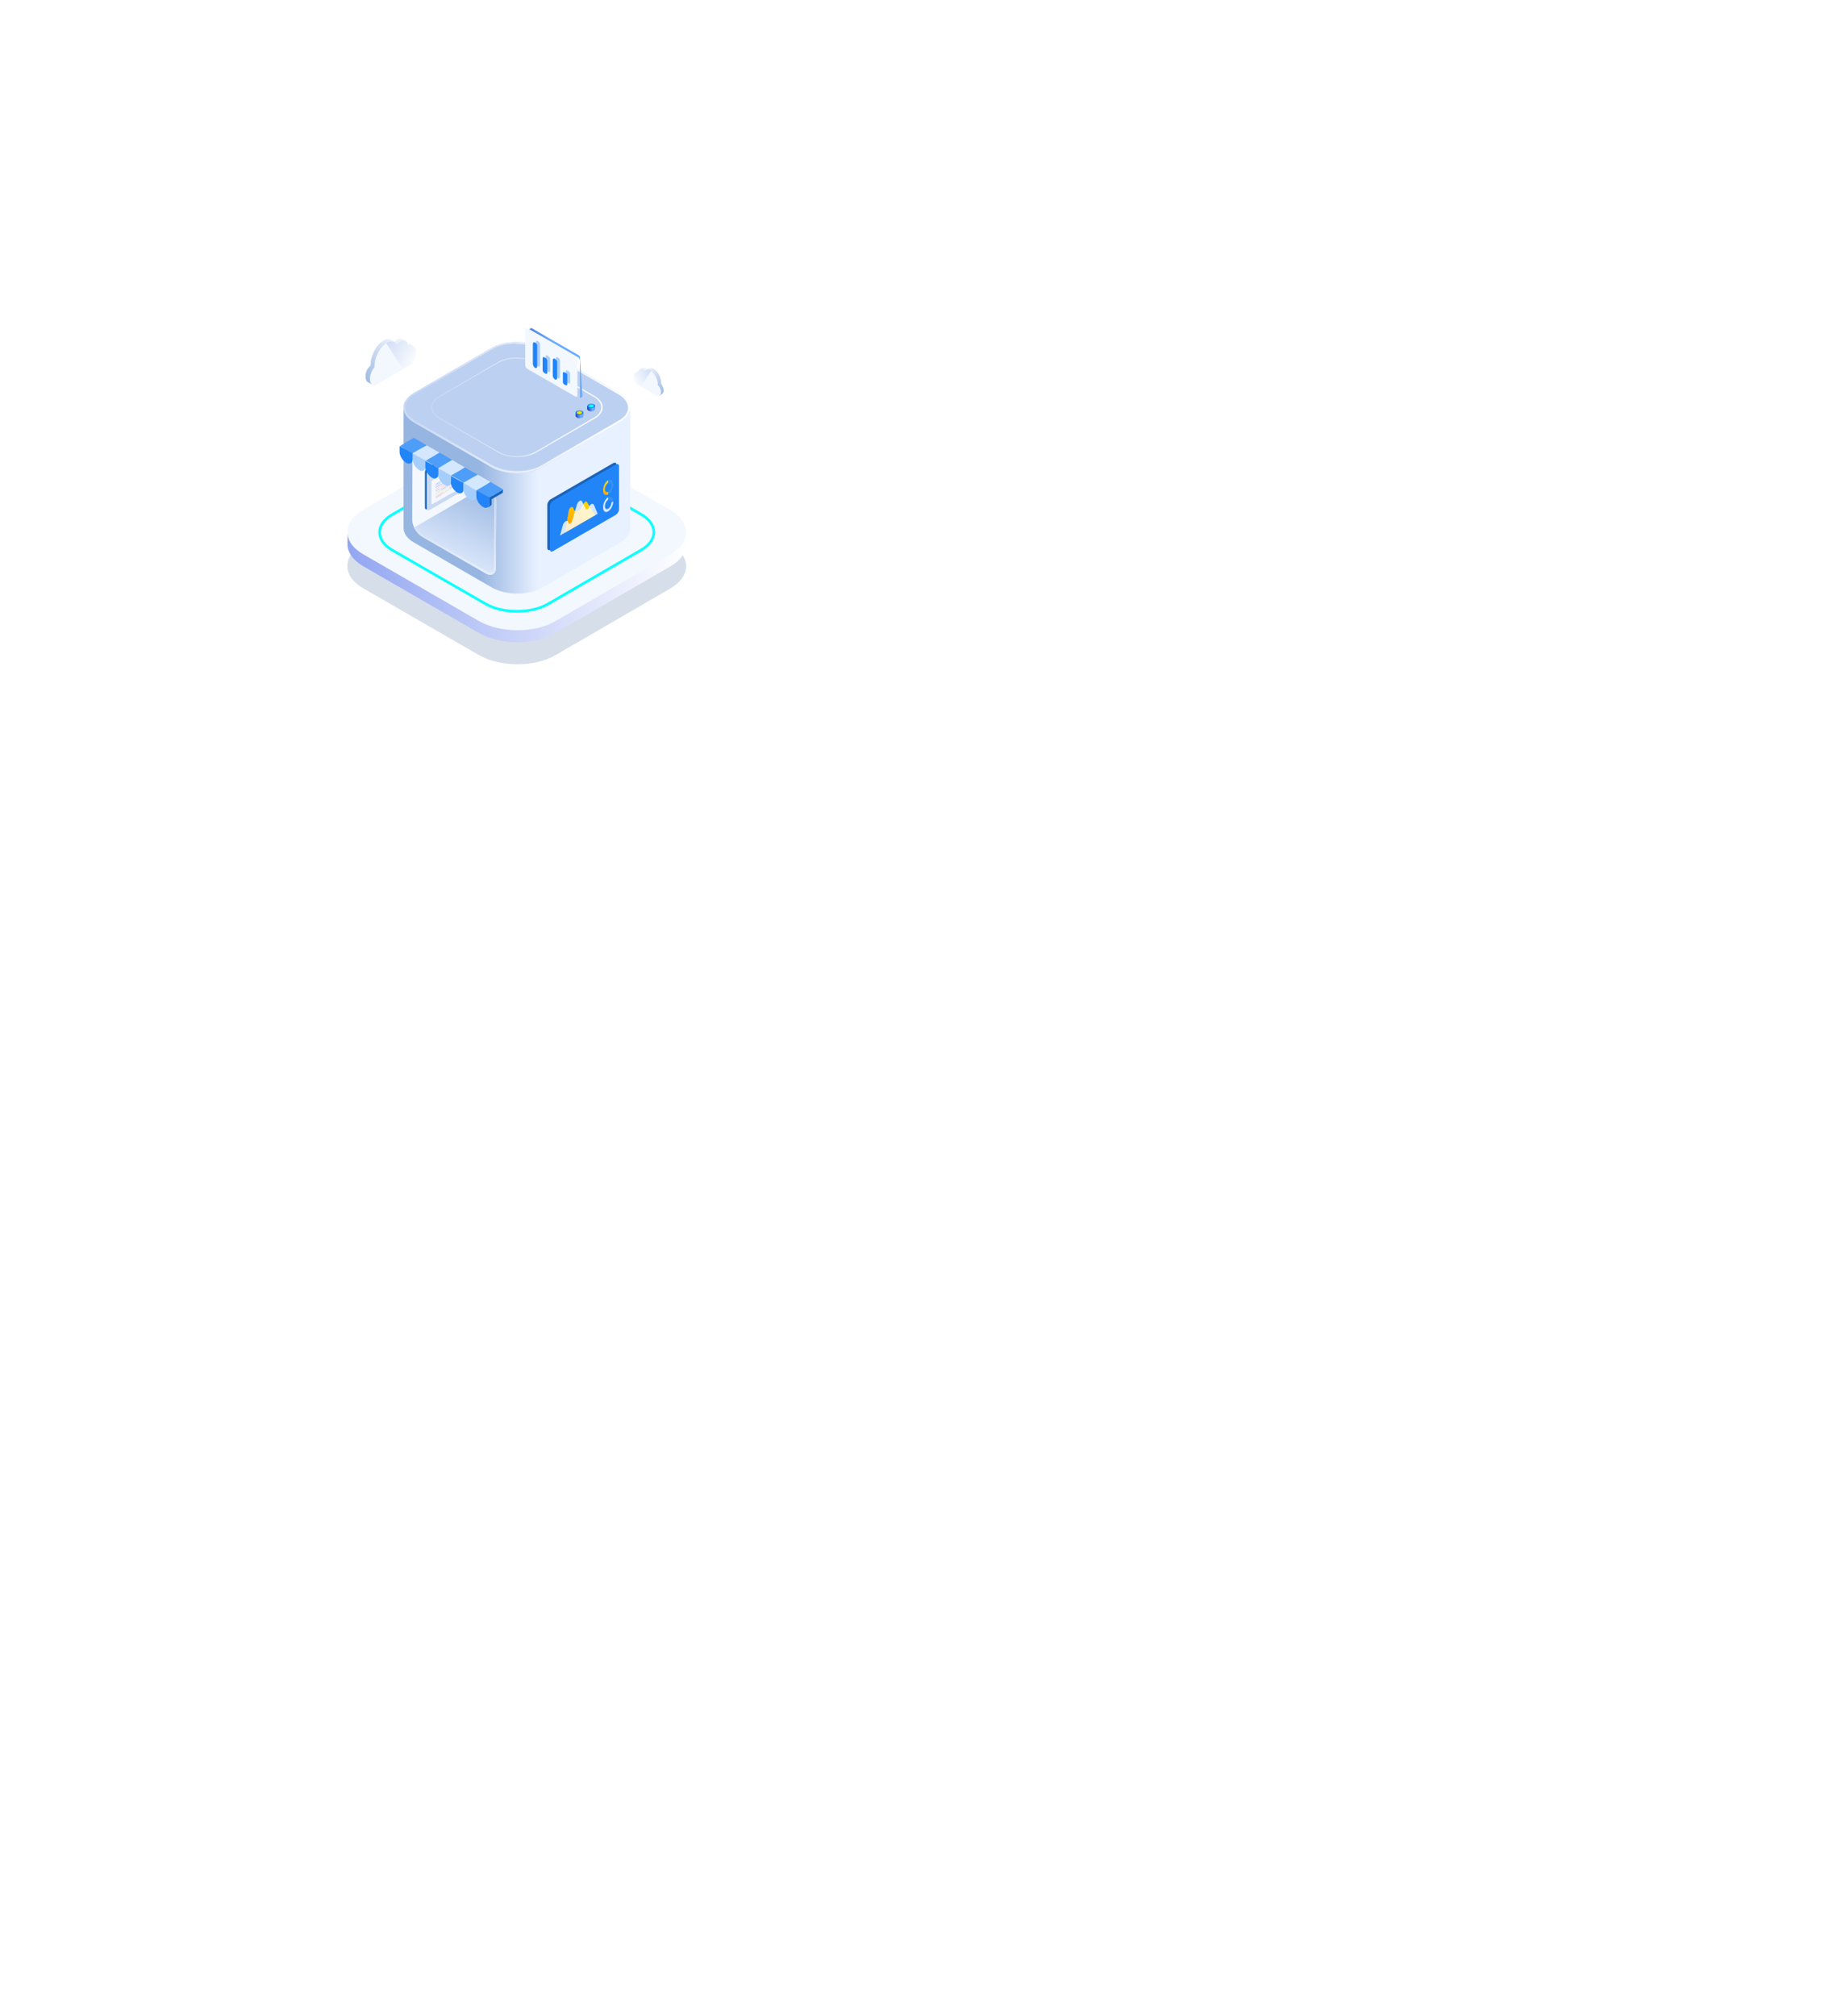 <?xml version="1.0" encoding="UTF-8"?> <svg xmlns="http://www.w3.org/2000/svg" width="347" height="384" viewBox="0 0 347 384" fill="none"> <g filter="url(#filter0_d_105_244)"> <rect x="50" y="46" width="247" height="284" rx="15" fill="white"></rect> </g> <g opacity="0.4"> <path d="M127.687 103.609C131.758 105.955 131.758 109.75 127.756 112.096L105.883 124.792C101.881 127.138 95.326 127.138 91.255 124.792L69.244 112.096C65.173 109.75 65.173 105.955 69.175 103.609L91.048 90.913C95.05 88.567 101.605 88.567 105.676 90.913L127.687 103.609Z" fill="#00357C" fill-opacity="0.4"></path> </g> <path d="M130.792 101.401H66.208V103.678C66.208 105.196 67.243 106.714 69.244 107.887L91.255 120.583C95.326 122.929 101.881 122.929 105.883 120.583L127.756 107.887C129.757 106.714 130.792 105.196 130.792 103.678V101.401Z" fill="url(#paint0_linear_105_244)"></path> <path d="M127.687 97.123C131.758 99.469 131.758 103.264 127.756 105.61L105.883 118.306C101.881 120.652 95.326 120.652 91.255 118.306L69.244 105.61C65.173 103.264 65.173 99.469 69.175 97.123L91.048 84.427C95.05 82.081 101.605 82.081 105.676 84.427L127.687 97.123Z" fill="#F3F8FE"></path> <path d="M122.098 97.951C125.41 99.814 125.41 102.919 122.167 104.782L104.434 115.063C101.191 116.926 95.877 116.926 92.566 115.063L74.832 104.851C71.52 102.988 71.52 99.883 74.763 98.02L92.496 87.739C95.74 85.876 101.053 85.876 104.365 87.739L122.098 97.951Z" stroke="#0CFFFC" stroke-width="0.5" stroke-miterlimit="10"></path> <path d="M120.028 77.596H76.903V100.573C76.903 101.608 77.593 102.643 78.973 103.402L93.67 111.889C96.361 113.476 100.777 113.476 103.468 111.889L118.096 103.402C119.407 102.643 120.097 101.608 120.097 100.573V77.596H120.028Z" fill="url(#paint1_linear_105_244)"></path> <path d="M117.958 74.836C120.649 76.423 120.649 78.907 118.027 80.494L103.399 88.981C100.708 90.568 96.361 90.568 93.601 88.981L78.904 80.494C76.213 78.907 76.213 76.423 78.904 74.836L93.532 66.349C96.223 64.762 100.57 64.762 103.261 66.349L117.958 74.836Z" fill="#BCD0F1"></path> <path d="M98.431 65.176V65.521C100.225 65.521 101.881 65.935 103.123 66.625L117.82 75.112C118.993 75.802 119.683 76.699 119.683 77.665C119.683 78.631 119.062 79.528 117.82 80.149L103.192 88.636C101.95 89.395 100.294 89.74 98.5 89.74C96.706 89.74 95.05 89.326 93.808 88.636L79.111 80.149C77.938 79.459 77.248 78.562 77.248 77.596C77.248 76.63 77.869 75.733 79.111 75.043L93.739 66.556C94.981 65.797 96.637 65.452 98.431 65.452V65.176ZM98.431 65.176C96.637 65.176 94.912 65.59 93.532 66.349L78.904 74.836C76.213 76.423 76.213 78.907 78.904 80.494L93.601 88.981C94.981 89.74 96.706 90.154 98.5 90.154C100.294 90.154 102.019 89.74 103.399 88.981L118.027 80.494C120.718 78.907 120.718 76.423 117.958 74.836L103.261 66.349C101.95 65.59 100.156 65.176 98.431 65.176Z" fill="url(#paint2_linear_105_244)"></path> <path d="M98.431 68.281C99.811 68.281 101.053 68.557 102.019 69.178L113.128 75.595C114.094 76.147 114.577 76.837 114.577 77.596C114.577 78.355 114.094 79.045 113.128 79.597L102.088 86.014C101.122 86.566 99.88 86.911 98.5 86.911C97.12 86.911 95.878 86.635 94.912 86.014L83.803 79.597C82.837 79.045 82.354 78.355 82.354 77.596C82.354 76.837 82.837 76.147 83.803 75.595L94.843 69.178C95.809 68.626 97.051 68.281 98.431 68.281ZM98.431 68.143C97.12 68.143 95.74 68.419 94.774 69.04L83.734 75.457C81.664 76.63 81.733 78.562 83.734 79.735L94.843 86.152C95.878 86.773 97.189 87.049 98.569 87.049C99.88 87.049 101.26 86.773 102.295 86.152L113.335 79.735C115.336 78.562 115.336 76.63 113.335 75.457L102.226 69.04C101.122 68.488 99.742 68.143 98.431 68.143Z" fill="url(#paint3_linear_105_244)"></path> <path d="M92.704 92.155C93.739 92.776 94.567 94.225 94.567 95.398L94.498 108.163C94.498 109.336 93.67 109.819 92.635 109.267L80.422 102.229C79.387 101.608 78.559 100.159 78.559 98.986L78.628 86.221C78.628 85.048 79.456 84.565 80.491 85.117L92.704 92.155Z" fill="#F3F8FE"></path> <mask id="mask0_105_244" style="mask-type:luminance" maskUnits="userSpaceOnUse" x="78" y="84" width="17" height="26"> <path d="M92.704 92.155C93.739 92.776 94.567 94.225 94.567 95.398L94.498 108.163C94.498 109.336 93.67 109.819 92.635 109.267L80.422 102.229C79.387 101.608 78.559 100.159 78.559 98.986L78.628 86.221C78.628 85.048 79.456 84.565 80.491 85.117L92.704 92.155Z" fill="white"></path> </mask> <g mask="url(#mask0_105_244)"> <path d="M92.704 92.155C93.739 92.776 94.567 94.225 94.567 95.398L94.498 108.163C94.498 109.336 93.67 109.819 92.635 109.267L80.422 102.229C79.387 101.608 78.559 100.159 78.559 98.986L78.628 86.221C78.628 85.048 79.456 84.565 80.491 85.117L92.704 92.155Z" fill="#F3F8FE"></path> </g> <path d="M94.497 108.163L94.566 95.398C94.566 94.294 93.876 92.983 92.91 92.362L78.903 100.504C79.248 101.194 79.8 101.884 80.421 102.229L92.634 109.267C93.669 109.819 94.497 109.336 94.497 108.163Z" fill="url(#paint4_linear_105_244)"></path> <path d="M84.424 87.394L81.457 89.119C81.181 89.257 80.974 89.671 80.974 89.947V96.709C80.974 96.985 81.181 97.123 81.457 96.985L91.255 91.327L84.424 87.394Z" fill="#1964BA"></path> <path d="M84.768 87.601L81.801 89.326C81.525 89.464 81.318 89.878 81.318 90.154V96.916C81.318 97.192 81.525 97.33 81.801 97.192L91.599 91.534L84.768 87.601Z" fill="#C9D9F4"></path> <path d="M83.458 89.188C83.596 89.119 83.665 89.188 83.665 89.326C83.665 89.464 83.596 89.602 83.458 89.671C83.32 89.74 83.251 89.671 83.251 89.533C83.32 89.464 83.389 89.257 83.458 89.188Z" fill="white"></path> <path opacity="0.8" d="M82.354 91.534C82.285 91.603 82.216 91.672 82.216 91.741V96.019C82.216 96.088 82.285 96.157 82.354 96.088L87.736 92.983C87.805 92.914 87.874 92.845 87.874 92.776V89.464L86.908 88.912L82.354 91.534Z" fill="white"></path> <path d="M82.146 89.947C82.284 89.878 82.353 89.947 82.353 90.085C82.353 90.223 82.284 90.361 82.146 90.43C82.008 90.499 81.939 90.43 81.939 90.292C82.008 90.223 82.077 90.016 82.146 89.947Z" fill="white"></path> <path d="M82.837 89.602C82.975 89.533 83.044 89.602 83.044 89.74C83.044 89.878 82.975 90.016 82.837 90.085C82.699 90.154 82.63 90.085 82.63 89.947C82.63 89.809 82.699 89.671 82.837 89.602Z" fill="white"></path> <path d="M85.246 91.645L83.038 92.887H82.969C82.969 92.887 82.969 92.818 83.038 92.818L85.246 91.576H85.315L85.246 91.645Z" fill="#6491FB"></path> <path d="M86.556 90.886L85.591 91.438H85.522C85.522 91.438 85.522 91.369 85.591 91.369L86.556 90.817H86.626C86.556 90.886 86.556 90.886 86.556 90.886Z" fill="#FF9999"></path> <path d="M85.246 91.963L84.073 92.653H84.004C84.004 92.653 84.004 92.584 84.073 92.584L85.246 91.894H85.315C85.315 91.963 85.246 91.963 85.246 91.963Z" fill="#FF9999"></path> <path d="M83.797 92.791L83.038 93.274H82.969C82.969 93.274 82.969 93.205 83.038 93.205L83.797 92.722H83.866C83.866 92.791 83.866 92.791 83.797 92.791Z" fill="#FF9999"></path> <path d="M86.556 91.273L85.591 91.825H85.522C85.522 91.825 85.522 91.756 85.591 91.756L86.556 91.204H86.626C86.556 91.204 86.556 91.204 86.556 91.273Z" fill="#A69CFB"></path> <path d="M84.487 91.439L83.107 92.267H83.038C83.038 92.267 83.038 92.198 83.107 92.198L84.487 91.37H84.556C84.487 91.37 84.487 91.439 84.487 91.439Z" fill="#6491FB"></path> <path d="M85.315 90.956L84.694 91.301H84.625C84.625 91.301 84.625 91.232 84.694 91.232L85.315 90.887H85.384C85.315 90.887 85.315 90.956 85.315 90.956Z" fill="#A69CFB"></path> <path d="M87.04 89.99L85.591 90.818H85.522C85.522 90.818 85.522 90.749 85.591 90.749L87.04 89.921H87.109C87.04 89.921 87.04 89.921 87.04 89.99Z" fill="#94F2B5"></path> <path d="M85.591 93.111L86.971 92.283L87.04 92.214C87.04 92.214 87.04 92.145 86.971 92.214L85.591 93.042C85.591 93.042 85.591 93.042 85.591 93.111Z" fill="#6491FB"></path> <path d="M84.763 93.594L85.384 93.249L85.453 93.18C85.453 93.18 85.453 93.111 85.384 93.18L84.763 93.525C84.763 93.525 84.694 93.525 84.763 93.594Z" fill="#94F2B5"></path> <path d="M83.038 94.629L84.487 93.801L84.556 93.732C84.556 93.732 84.556 93.663 84.487 93.732L83.038 94.56C83.038 94.491 83.038 94.56 83.038 94.629Z" fill="#FF9999"></path> <path d="M83.935 92.036L83.038 92.588H82.969C82.969 92.588 82.969 92.519 83.038 92.519L83.935 91.967H84.004C84.004 92.036 84.004 92.036 83.935 92.036Z" fill="#A69CFB"></path> <path d="M85.867 90.932L84.142 91.967H84.073C84.073 91.967 84.073 91.898 84.142 91.898L85.867 90.863H85.936C85.936 90.932 85.936 90.932 85.867 90.932Z" fill="#94F2B5"></path> <path d="M87.178 90.242L86.074 90.863H86.005C86.005 90.863 86.005 90.794 86.074 90.794L87.178 90.173H87.247C87.247 90.173 87.178 90.173 87.178 90.242Z" fill="#6491FB"></path> <path d="M86.281 92.95L87.178 92.398H87.247C87.247 92.398 87.247 92.467 87.178 92.467L86.281 93.019H86.212C86.212 93.019 86.212 92.95 86.281 92.95Z" fill="#94F2B5"></path> <path d="M84.348 94.054L86.073 93.019H86.142C86.142 93.019 86.142 93.088 86.073 93.088L84.348 94.123H84.279C84.279 94.123 84.279 94.123 84.348 94.054Z" fill="#FFC99C"></path> <path d="M83.038 94.813L84.142 94.192H84.211C84.211 94.192 84.211 94.261 84.142 94.261L83.038 94.882H82.969C83.038 94.882 83.038 94.813 83.038 94.813Z" fill="#A69CFB"></path> <path d="M85.246 92.986L83.038 94.228H82.969C82.969 94.228 82.969 94.159 83.038 94.159L85.246 92.917H85.315L85.246 92.986Z" fill="#FFC99C"></path> <path d="M86.556 92.227L85.591 92.779H85.522C85.522 92.779 85.522 92.71 85.591 92.71L86.556 92.158H86.626C86.556 92.158 86.556 92.227 86.556 92.227Z" fill="#FF9999"></path> <path d="M83.935 93.376L83.038 93.928H82.969C82.969 93.928 82.969 93.859 83.038 93.859L83.935 93.307H84.004C84.004 93.376 84.004 93.376 83.935 93.376Z" fill="#94F2B5"></path> <path d="M85.867 92.272L84.142 93.307H84.073C84.073 93.307 84.073 93.238 84.142 93.238L85.867 92.203H85.936C85.936 92.272 85.936 92.272 85.867 92.272Z" fill="#6491FB"></path> <path d="M87.178 91.513L86.074 92.134H86.005C86.005 92.134 86.005 92.065 86.074 92.065L87.178 91.444H87.247C87.247 91.513 87.178 91.513 87.178 91.513Z" fill="#94F2B5"></path> <path d="M83.797 93.171L83.038 93.585H82.969C82.969 93.585 82.969 93.516 83.038 93.516L83.797 93.103H83.866C83.797 93.103 83.797 93.171 83.797 93.171Z" fill="#A69CFB"></path> <path d="M85.384 92.275L83.935 93.103H83.866C83.866 93.103 83.866 93.034 83.935 93.034L85.384 92.206H85.453C85.453 92.206 85.384 92.206 85.384 92.275Z" fill="#FF9999"></path> <path d="M86.971 91.308L85.522 92.136H85.453C85.453 92.136 85.453 92.067 85.522 92.067L86.971 91.24H87.04C87.04 91.24 87.04 91.308 86.971 91.308Z" fill="#FFC99C"></path> <mask id="mask1_105_244" style="mask-type:luminance" maskUnits="userSpaceOnUse" x="78" y="84" width="17" height="26"> <path d="M92.704 92.155C93.739 92.776 94.567 94.225 94.567 95.398L94.498 108.163C94.498 109.336 93.67 109.819 92.635 109.267L80.422 102.229C79.387 101.608 78.559 100.159 78.559 98.986L78.628 86.221C78.628 85.048 79.456 84.565 80.491 85.117L92.704 92.155Z" fill="white"></path> </mask> <g mask="url(#mask1_105_244)"> <path d="M79.593 85.186C79.8 85.186 80.007 85.255 80.283 85.393L92.496 92.431C93.393 92.983 94.221 94.294 94.221 95.398L94.152 108.163C94.152 108.37 94.083 109.129 93.462 109.129C93.255 109.129 93.048 109.06 92.772 108.922L80.559 101.884C79.662 101.332 78.834 100.021 78.834 98.917L78.903 86.152C78.903 85.945 78.972 85.186 79.593 85.186ZM79.593 84.841C78.972 84.841 78.558 85.324 78.558 86.152L78.489 98.917C78.489 100.09 79.317 101.539 80.352 102.16L92.565 109.198C92.841 109.405 93.186 109.474 93.393 109.474C94.014 109.474 94.428 108.991 94.428 108.163L94.497 95.398C94.497 94.225 93.669 92.776 92.634 92.155L80.421 85.117C80.145 84.91 79.869 84.841 79.593 84.841Z" fill="url(#paint5_linear_105_244)"></path> </g> <path d="M95.878 93.259L93.739 94.501L91.324 93.121L90.841 93.397L93.256 94.777V95.881C93.256 95.95 93.256 96.088 93.256 96.157C93.256 96.226 93.187 96.295 93.187 96.364C93.187 96.433 93.118 96.433 93.118 96.502C93.049 96.571 92.98 96.64 92.911 96.709L93.394 96.433C93.463 96.364 93.532 96.295 93.601 96.226C93.601 96.226 93.601 96.157 93.67 96.157V96.088V96.019V95.95V95.881V95.812V95.743V95.674V95.122L95.809 93.88L95.878 93.259Z" fill="#1964BA"></path> <path d="M81.319 84.841L78.628 86.359L76.213 84.979L78.835 83.392L81.319 84.841Z" fill="#4D9DF9"></path> <path d="M95.877 93.259L93.255 94.777L90.772 93.397L93.463 91.81L95.877 93.259Z" fill="#4D9DF9"></path> <path d="M91.047 90.43L88.356 91.948L85.941 90.568L88.563 89.05L91.047 90.43Z" fill="#4D9DF9"></path> <path d="M93.462 91.81L90.771 93.397L88.356 91.948L91.047 90.43L93.462 91.81Z" fill="#D3E7FE"></path> <path d="M88.564 89.05L85.942 90.568L83.527 89.188L86.149 87.601L88.564 89.05Z" fill="#D3E7FE"></path> <path d="M86.149 87.601L83.527 89.188L81.112 87.739L83.734 86.221L86.149 87.601Z" fill="#4D9DF9"></path> <path d="M83.734 86.221L81.112 87.739L78.628 86.359L81.319 84.841L83.734 86.221Z" fill="#D3E7FE"></path> <path d="M81.112 87.739V88.843C81.112 89.602 80.56 89.947 79.87 89.533C79.18 89.119 78.628 88.222 78.628 87.463V86.359L81.112 87.739Z" fill="#A6CEFC"></path> <path d="M78.627 86.359V87.463C78.627 88.222 78.076 88.567 77.385 88.153C76.695 87.739 76.144 86.842 76.144 86.083V84.979L78.627 86.359Z" fill="#2185F8"></path> <path d="M88.356 92.017V93.121C88.356 93.88 87.804 94.225 87.114 93.811C86.424 93.397 85.872 92.5 85.872 91.741V90.637L88.356 92.017Z" fill="#2185F8"></path> <path d="M85.942 90.568V91.672C85.942 92.431 85.39 92.776 84.7 92.362C84.01 91.948 83.458 91.051 83.458 90.292V89.188L85.942 90.568Z" fill="#A6CEFC"></path> <path d="M83.527 89.188V90.292C83.527 91.051 82.975 91.396 82.285 90.982C81.595 90.568 81.043 89.671 81.043 88.912V87.808L83.527 89.188Z" fill="#2185F8"></path> <path d="M90.771 93.397V94.501C90.771 95.26 90.219 95.605 89.529 95.191C88.839 94.777 88.287 93.88 88.287 93.121V92.017L90.771 93.397Z" fill="#A6CEFC"></path> <path d="M93.255 94.777V95.881C93.255 96.64 92.704 96.985 92.013 96.571C91.323 96.157 90.772 95.26 90.772 94.501V93.397L93.255 94.777Z" fill="#2185F8"></path> <path d="M69.657 71.731C69.657 72.283 69.864 72.697 70.14 72.835L70.899 73.249C70.899 73.249 78.489 67.591 78.489 66.625C78.489 66.625 78.489 66.28 78.42 66.073C78.558 66.004 78.765 65.935 78.765 65.935C78.627 65.866 78.213 65.59 78.006 65.521C77.73 65.452 77.247 65.59 77.109 65.659C77.109 65.452 77.04 65.245 76.971 65.107L77.316 65.038L76.626 64.624C76.35 64.486 76.005 64.486 75.66 64.693C75.453 64.831 75.315 64.969 75.177 65.107C75.177 65.107 74.832 64.9 74.625 64.762C74.418 64.624 74.211 64.624 74.004 64.624C73.935 64.624 73.866 64.624 73.797 64.624C73.728 64.624 73.728 64.624 73.659 64.624C73.452 64.693 73.245 64.762 73.038 64.9C72.21 65.383 71.451 66.349 71.037 67.522C70.761 68.212 70.554 69.109 70.623 69.592C69.795 70.42 69.657 70.972 69.657 71.731Z" fill="url(#paint6_linear_105_244)"></path> <path d="M70.485 72.214C70.485 73.18 71.106 73.663 71.865 73.249C71.865 73.249 71.934 73.249 71.934 73.18L77.937 69.661C77.937 69.661 78.006 69.661 78.006 69.592C78.765 69.178 79.317 68.005 79.317 67.039C79.317 66.073 78.696 65.59 77.937 66.004C77.937 66.004 77.937 66.004 77.868 66.004C77.799 64.969 77.178 64.555 76.35 65.038C76.143 65.176 75.936 65.383 75.729 65.59C75.315 64.969 74.556 64.831 73.728 65.314C72.417 66.073 71.313 68.143 71.382 69.937C70.83 70.558 70.485 71.455 70.485 72.214Z" fill="#F3F8FE"></path> <path d="M77.937 69.592C78.696 69.178 79.248 68.005 79.248 67.039C79.248 66.073 78.627 65.59 77.868 66.004C77.868 66.004 77.868 66.004 77.799 66.004C77.73 64.969 77.109 64.555 76.281 65.038C76.074 65.176 75.867 65.383 75.66 65.59C75.246 64.969 74.487 64.831 73.659 65.314L73.59 65.383L76.764 70.282L77.799 69.661C77.868 69.661 77.937 69.661 77.937 69.592Z" fill="url(#paint7_linear_105_244)"></path> <path d="M126.445 74.422C126.445 74.767 126.307 74.974 126.169 75.043L125.755 75.319C125.755 75.319 121.27 72.007 121.27 71.386C121.27 71.386 121.27 71.179 121.339 71.041C121.27 71.041 121.132 70.972 121.132 70.972C121.201 70.903 121.477 70.765 121.546 70.696C121.684 70.627 122.029 70.696 122.098 70.765C122.098 70.627 122.098 70.558 122.167 70.42L121.96 70.351L122.374 70.075C122.512 70.006 122.719 70.006 122.995 70.144C123.133 70.213 123.202 70.282 123.271 70.42C123.271 70.42 123.478 70.282 123.616 70.213C123.754 70.144 123.892 70.144 124.03 70.144C124.099 70.144 124.099 70.144 124.168 70.144H124.237C124.375 70.144 124.513 70.213 124.582 70.282C125.065 70.558 125.548 71.179 125.755 71.8C125.893 72.214 126.031 72.697 125.962 73.042C126.307 73.663 126.445 73.939 126.445 74.422Z" fill="url(#paint8_linear_105_244)"></path> <path d="M125.962 74.698C125.962 75.25 125.617 75.526 125.134 75.319C125.134 75.319 125.134 75.319 125.065 75.319L121.546 73.249C121.546 73.249 121.546 73.249 121.477 73.249C121.063 72.973 120.718 72.283 120.718 71.731C120.718 71.179 121.063 70.903 121.546 71.11C121.546 70.489 121.96 70.213 122.443 70.489C122.581 70.558 122.719 70.696 122.788 70.765C123.064 70.42 123.478 70.282 123.961 70.627C124.72 71.11 125.41 72.352 125.341 73.387C125.755 73.732 125.962 74.284 125.962 74.698Z" fill="#F3F8FE"></path> <path d="M121.546 73.18C121.132 72.904 120.787 72.214 120.787 71.662C120.787 71.11 121.132 70.834 121.615 71.041C121.615 70.42 122.029 70.144 122.512 70.42C122.65 70.489 122.788 70.627 122.857 70.696C123.133 70.351 123.547 70.213 124.03 70.558C124.03 70.558 124.03 70.558 124.099 70.627L122.236 73.525L121.546 73.18Z" fill="url(#paint9_linear_105_244)"></path> <path d="M111.886 77.32V77.872C111.886 78.01 111.955 78.079 112.093 78.217C112.369 78.424 112.852 78.424 113.197 78.217C113.335 78.148 113.404 78.01 113.404 77.872V77.32H111.886Z" fill="url(#paint10_linear_105_244)"></path> <path d="M113.437 77.339C113.438 77.11 113.099 76.924 112.679 76.922C112.26 76.921 111.92 77.106 111.919 77.334C111.918 77.563 112.258 77.749 112.677 77.75C113.096 77.752 113.436 77.567 113.437 77.339Z" fill="#2185F8"></path> <path d="M113.161 77.338C113.162 77.185 112.946 77.061 112.679 77.06C112.412 77.059 112.196 77.182 112.195 77.335C112.195 77.487 112.411 77.612 112.677 77.612C112.944 77.613 113.161 77.49 113.161 77.338Z" fill="#0CFFFC"></path> <path d="M109.678 78.631V79.183C109.678 79.321 109.747 79.39 109.885 79.528C110.161 79.735 110.644 79.735 110.989 79.528C111.127 79.459 111.196 79.321 111.196 79.183V78.631H109.678Z" fill="url(#paint11_linear_105_244)"></path> <path d="M111.182 78.605C111.183 78.376 110.844 78.19 110.424 78.189C110.005 78.188 109.665 78.372 109.664 78.601C109.664 78.829 110.003 79.016 110.422 79.017C110.841 79.018 111.182 78.834 111.182 78.605Z" fill="#2185F8"></path> <path d="M110.906 78.604C110.907 78.452 110.691 78.328 110.424 78.327C110.157 78.326 109.941 78.449 109.94 78.601C109.94 78.754 110.156 78.878 110.422 78.879C110.689 78.88 110.906 78.757 110.906 78.604Z" fill="#FFE200"></path> <path d="M109.609 67.798C109.816 67.936 110.023 68.212 110.023 68.488V75.319C110.023 75.595 109.816 75.664 109.609 75.526L100.501 70.282C100.294 70.144 100.087 69.868 100.087 69.592V62.761C100.087 62.485 100.294 62.416 100.501 62.554L109.609 67.798Z" fill="#F3F8FE"></path> <path d="M110.506 68.143C110.506 68.074 110.506 68.074 110.506 68.074C110.506 68.074 110.506 68.074 110.506 68.005C110.506 68.005 110.506 68.005 110.506 67.936C110.506 67.936 110.506 67.867 110.437 67.867C110.437 67.867 110.437 67.798 110.368 67.798C110.368 67.798 110.368 67.798 110.368 67.729L101.26 62.485L100.777 62.761C100.846 62.761 100.846 62.761 100.915 62.761C100.984 62.761 100.984 62.761 101.053 62.83L110.161 68.074C110.23 68.074 110.299 68.143 110.299 68.212C110.299 68.212 110.368 68.281 110.368 68.35L110.437 68.419C110.437 68.488 110.506 68.557 110.506 68.626C110.506 68.695 110.506 68.764 110.506 68.833V75.664C110.506 75.733 110.506 75.802 110.506 75.802C110.506 75.871 110.437 75.871 110.437 75.871L110.92 75.595L110.989 75.526L110.506 68.143C110.506 68.212 110.506 68.212 110.506 68.143Z" fill="url(#paint12_linear_105_244)"></path> <g opacity="0.35"> <path d="M102.502 64.969C102.295 64.831 102.088 64.969 102.088 65.245V69.04C102.088 69.316 102.295 69.661 102.502 69.799C102.709 69.937 102.916 69.799 102.916 69.523V65.728C102.916 65.383 102.709 65.107 102.502 64.969Z" fill="#2185F8"></path> <path d="M104.503 67.867L104.296 67.729C104.089 67.591 103.951 67.729 103.951 67.936V70.144C103.951 70.351 104.089 70.627 104.296 70.696L104.503 70.834C104.71 70.972 104.848 70.834 104.848 70.627V68.419C104.848 68.212 104.71 68.005 104.503 67.867Z" fill="#2185F8"></path> <path d="M106.366 68.143L106.297 68.074C106.09 67.936 105.952 68.074 105.883 68.281V71.248C105.883 71.524 106.021 71.8 106.228 71.938L106.297 72.007C106.504 72.145 106.642 72.007 106.711 71.8V68.833C106.78 68.557 106.573 68.212 106.366 68.143Z" fill="#2185F8"></path> <path d="M108.366 70.696L108.09 70.558C107.952 70.489 107.814 70.558 107.814 70.696V72.421C107.814 72.628 107.952 72.835 108.09 72.904L108.366 73.042C108.504 73.111 108.642 73.042 108.642 72.904V71.179C108.642 71.041 108.504 70.834 108.366 70.696Z" fill="#2185F8"></path> </g> <path d="M101.95 65.245C101.743 65.107 101.536 65.245 101.536 65.521V69.316C101.536 69.592 101.743 69.937 101.95 70.075C102.157 70.213 102.364 70.075 102.364 69.799V66.004C102.433 65.728 102.226 65.383 101.95 65.245Z" fill="#2185F8"></path> <path d="M103.951 68.212L103.744 68.074C103.537 67.936 103.399 68.074 103.399 68.281V70.489C103.399 70.696 103.537 70.972 103.744 71.041L103.951 71.179C104.158 71.317 104.296 71.179 104.296 70.972V68.764C104.296 68.557 104.158 68.281 103.951 68.212Z" fill="#2185F8"></path> <path d="M105.814 68.419L105.745 68.35C105.538 68.212 105.4 68.35 105.331 68.557V71.524C105.331 71.8 105.469 72.076 105.676 72.214L105.745 72.283C105.952 72.421 106.09 72.283 106.159 72.076V69.109C106.228 68.833 106.021 68.557 105.814 68.419Z" fill="#2185F8"></path> <path d="M107.815 71.041L107.539 70.903C107.401 70.834 107.263 70.903 107.263 71.041V72.766C107.263 72.973 107.401 73.18 107.539 73.249L107.815 73.387C107.953 73.456 108.091 73.387 108.091 73.249V71.524C108.16 71.386 108.022 71.11 107.815 71.041Z" fill="#2185F8"></path> <path d="M116.854 88.222C116.992 88.153 117.199 88.153 117.268 88.153C117.406 88.222 117.475 88.36 117.475 88.567V96.778C117.475 97.123 117.199 97.606 116.854 97.813L104.917 104.713C104.572 104.92 104.296 104.782 104.296 104.368V96.157C104.296 95.812 104.572 95.329 104.917 95.122L116.854 88.222Z" fill="#1964BA"></path> <path d="M117.337 88.498C117.682 88.291 117.958 88.429 117.958 88.843V97.054C117.958 97.399 117.682 97.882 117.337 98.089L105.4 104.989C105.055 105.196 104.779 105.058 104.779 104.644V96.433C104.779 96.088 105.055 95.605 105.4 95.398L117.337 88.498Z" fill="#2185F8"></path> <path opacity="0.3" d="M116.854 92.293C116.854 93.052 116.44 93.88 115.888 94.225C115.336 94.57 114.922 94.225 114.922 93.466C114.922 92.707 115.336 91.879 115.888 91.534C116.44 91.189 116.854 91.534 116.854 92.293ZM116.509 92.5C116.509 92.017 116.233 91.81 115.888 92.017C115.543 92.224 115.267 92.776 115.267 93.259C115.267 93.742 115.543 93.949 115.888 93.742C116.233 93.466 116.509 92.914 116.509 92.5Z" fill="#67B6DE"></path> <path opacity="0.3" d="M116.854 95.536C116.854 96.295 116.44 97.123 115.888 97.468C115.336 97.813 114.922 97.468 114.922 96.709C114.922 95.95 115.336 95.122 115.888 94.777C116.44 94.432 116.854 94.777 116.854 95.536ZM116.509 95.743C116.509 95.26 116.233 95.053 115.888 95.26C115.543 95.467 115.267 96.019 115.267 96.502C115.267 96.985 115.543 97.192 115.888 96.985C116.233 96.709 116.509 96.226 116.509 95.743Z" fill="#67B6DE"></path> <path opacity="0.8" d="M116.854 95.536C116.854 96.295 116.371 97.123 115.888 97.399C115.336 97.744 114.922 97.399 114.922 96.64C114.922 95.881 115.336 95.053 115.888 94.708V95.191C115.543 95.398 115.267 95.95 115.267 96.433C115.267 96.916 115.543 97.123 115.888 96.916C116.233 96.709 116.509 96.157 116.509 95.743L116.854 95.536Z" fill="white"></path> <path d="M115.267 93.19C115.267 93.673 115.543 93.88 115.888 93.673V94.156C115.336 94.501 114.922 94.156 114.922 93.397C114.922 92.638 115.336 91.81 115.888 91.465V91.948C115.543 92.224 115.267 92.707 115.267 93.19Z" fill="url(#paint13_linear_105_244)"></path> <path d="M107.677 101.47L108.367 97.33C108.505 96.64 109.126 96.295 109.264 96.847C109.471 97.675 110.299 97.606 110.851 96.64L111.334 95.812C111.472 95.536 111.748 95.467 111.817 95.605L113.404 98.158L107.677 101.47Z" fill="url(#paint14_linear_105_244)"></path> <path opacity="0.8" d="M113.887 97.882L106.711 102.022L107.263 100.021C107.47 99.4 108.022 98.986 108.229 99.4L108.367 99.676C108.505 99.952 108.85 99.676 108.988 99.331L109.954 96.088C110.161 95.467 110.713 95.122 110.92 95.536L111.61 96.916C111.748 97.192 112.093 96.985 112.231 96.64C112.438 96.019 112.99 95.743 113.197 96.226L113.887 97.882Z" fill="white"></path> <defs> <filter id="filter0_d_105_244" x="0" y="0" width="347" height="384" filterUnits="userSpaceOnUse" color-interpolation-filters="sRGB"> <feFlood flood-opacity="0" result="BackgroundImageFix"></feFlood> <feColorMatrix in="SourceAlpha" type="matrix" values="0 0 0 0 0 0 0 0 0 0 0 0 0 0 0 0 0 0 127 0" result="hardAlpha"></feColorMatrix> <feOffset dy="4"></feOffset> <feGaussianBlur stdDeviation="25"></feGaussianBlur> <feComposite in2="hardAlpha" operator="out"></feComposite> <feColorMatrix type="matrix" values="0 0 0 0 0 0 0 0 0 0 0 0 0 0 0 0 0 0 0.25 0"></feColorMatrix> <feBlend mode="normal" in2="BackgroundImageFix" result="effect1_dropShadow_105_244"></feBlend> <feBlend mode="normal" in="SourceGraphic" in2="effect1_dropShadow_105_244" result="shape"></feBlend> </filter> <linearGradient id="paint0_linear_105_244" x1="66.163" y1="111.872" x2="130.772" y2="111.872" gradientUnits="userSpaceOnUse"> <stop stop-color="#92A6F1"></stop> <stop offset="1" stop-color="white"></stop> </linearGradient> <linearGradient id="paint1_linear_105_244" x1="76.919" y1="95.361" x2="120.016" y2="95.361" gradientUnits="userSpaceOnUse"> <stop offset="0.338" stop-color="#97B5E1"></stop> <stop offset="0.593" stop-color="#E8F1FF"></stop> </linearGradient> <linearGradient id="paint2_linear_105_244" x1="119.851" y1="79.597" x2="77.084" y2="75.715" gradientUnits="userSpaceOnUse"> <stop stop-color="white"></stop> <stop offset="1" stop-color="#C9D9F4"></stop> </linearGradient> <linearGradient id="paint3_linear_105_244" x1="114.662" y1="79.098" x2="82.272" y2="76.157" gradientUnits="userSpaceOnUse"> <stop stop-color="white"></stop> <stop offset="1" stop-color="#C9D9F4"></stop> </linearGradient> <linearGradient id="paint4_linear_105_244" x1="92.723" y1="91.605" x2="84.443" y2="109.431" gradientUnits="userSpaceOnUse"> <stop stop-color="#97B5E1"></stop> <stop offset="1" stop-color="#E8F1FF"></stop> </linearGradient> <linearGradient id="paint5_linear_105_244" x1="93.71" y1="93.033" x2="79.378" y2="101.307" gradientUnits="userSpaceOnUse"> <stop stop-color="white"></stop> <stop offset="1" stop-color="white" stop-opacity="0.2"></stop> </linearGradient> <linearGradient id="paint6_linear_105_244" x1="68.101" y1="72.024" x2="75.732" y2="66.179" gradientUnits="userSpaceOnUse"> <stop stop-color="#97B5E1"></stop> <stop offset="1" stop-color="#ECF1FA"></stop> </linearGradient> <linearGradient id="paint7_linear_105_244" x1="79.706" y1="69.129" x2="72.522" y2="65.062" gradientUnits="userSpaceOnUse"> <stop stop-color="white"></stop> <stop offset="1" stop-color="#C9D9F4"></stop> </linearGradient> <linearGradient id="paint8_linear_105_244" x1="127.35" y1="74.597" x2="122.838" y2="71.141" gradientUnits="userSpaceOnUse"> <stop stop-color="#97B5E1"></stop> <stop offset="1" stop-color="#ECF1FA"></stop> </linearGradient> <linearGradient id="paint9_linear_105_244" x1="120.488" y1="72.886" x2="124.736" y2="70.481" gradientUnits="userSpaceOnUse"> <stop stop-color="white"></stop> <stop offset="1" stop-color="#C9D9F4"></stop> </linearGradient> <linearGradient id="paint10_linear_105_244" x1="111.904" y1="77.815" x2="113.436" y2="77.815" gradientUnits="userSpaceOnUse"> <stop stop-color="#103DB5"></stop> <stop offset="0.643" stop-color="#6BABFD"></stop> </linearGradient> <linearGradient id="paint11_linear_105_244" x1="109.65" y1="79.127" x2="111.182" y2="79.127" gradientUnits="userSpaceOnUse"> <stop stop-color="#103DB5"></stop> <stop offset="0.643" stop-color="#6BABFD"></stop> </linearGradient> <linearGradient id="paint12_linear_105_244" x1="99.589" y1="71.246" x2="110.255" y2="66.813" gradientUnits="userSpaceOnUse"> <stop stop-color="#103DB5"></stop> <stop offset="0.643" stop-color="#6BABFD"></stop> </linearGradient> <linearGradient id="paint13_linear_105_244" x1="114.145" y1="95.076" x2="115.801" y2="92.835" gradientUnits="userSpaceOnUse"> <stop stop-color="#FF8000"></stop> <stop offset="1" stop-color="#FFD000"></stop> </linearGradient> <linearGradient id="paint14_linear_105_244" x1="106.365" y1="104.146" x2="111.658" y2="96.483" gradientUnits="userSpaceOnUse"> <stop stop-color="#FF8000"></stop> <stop offset="1" stop-color="#FFD000"></stop> </linearGradient> </defs> </svg> 